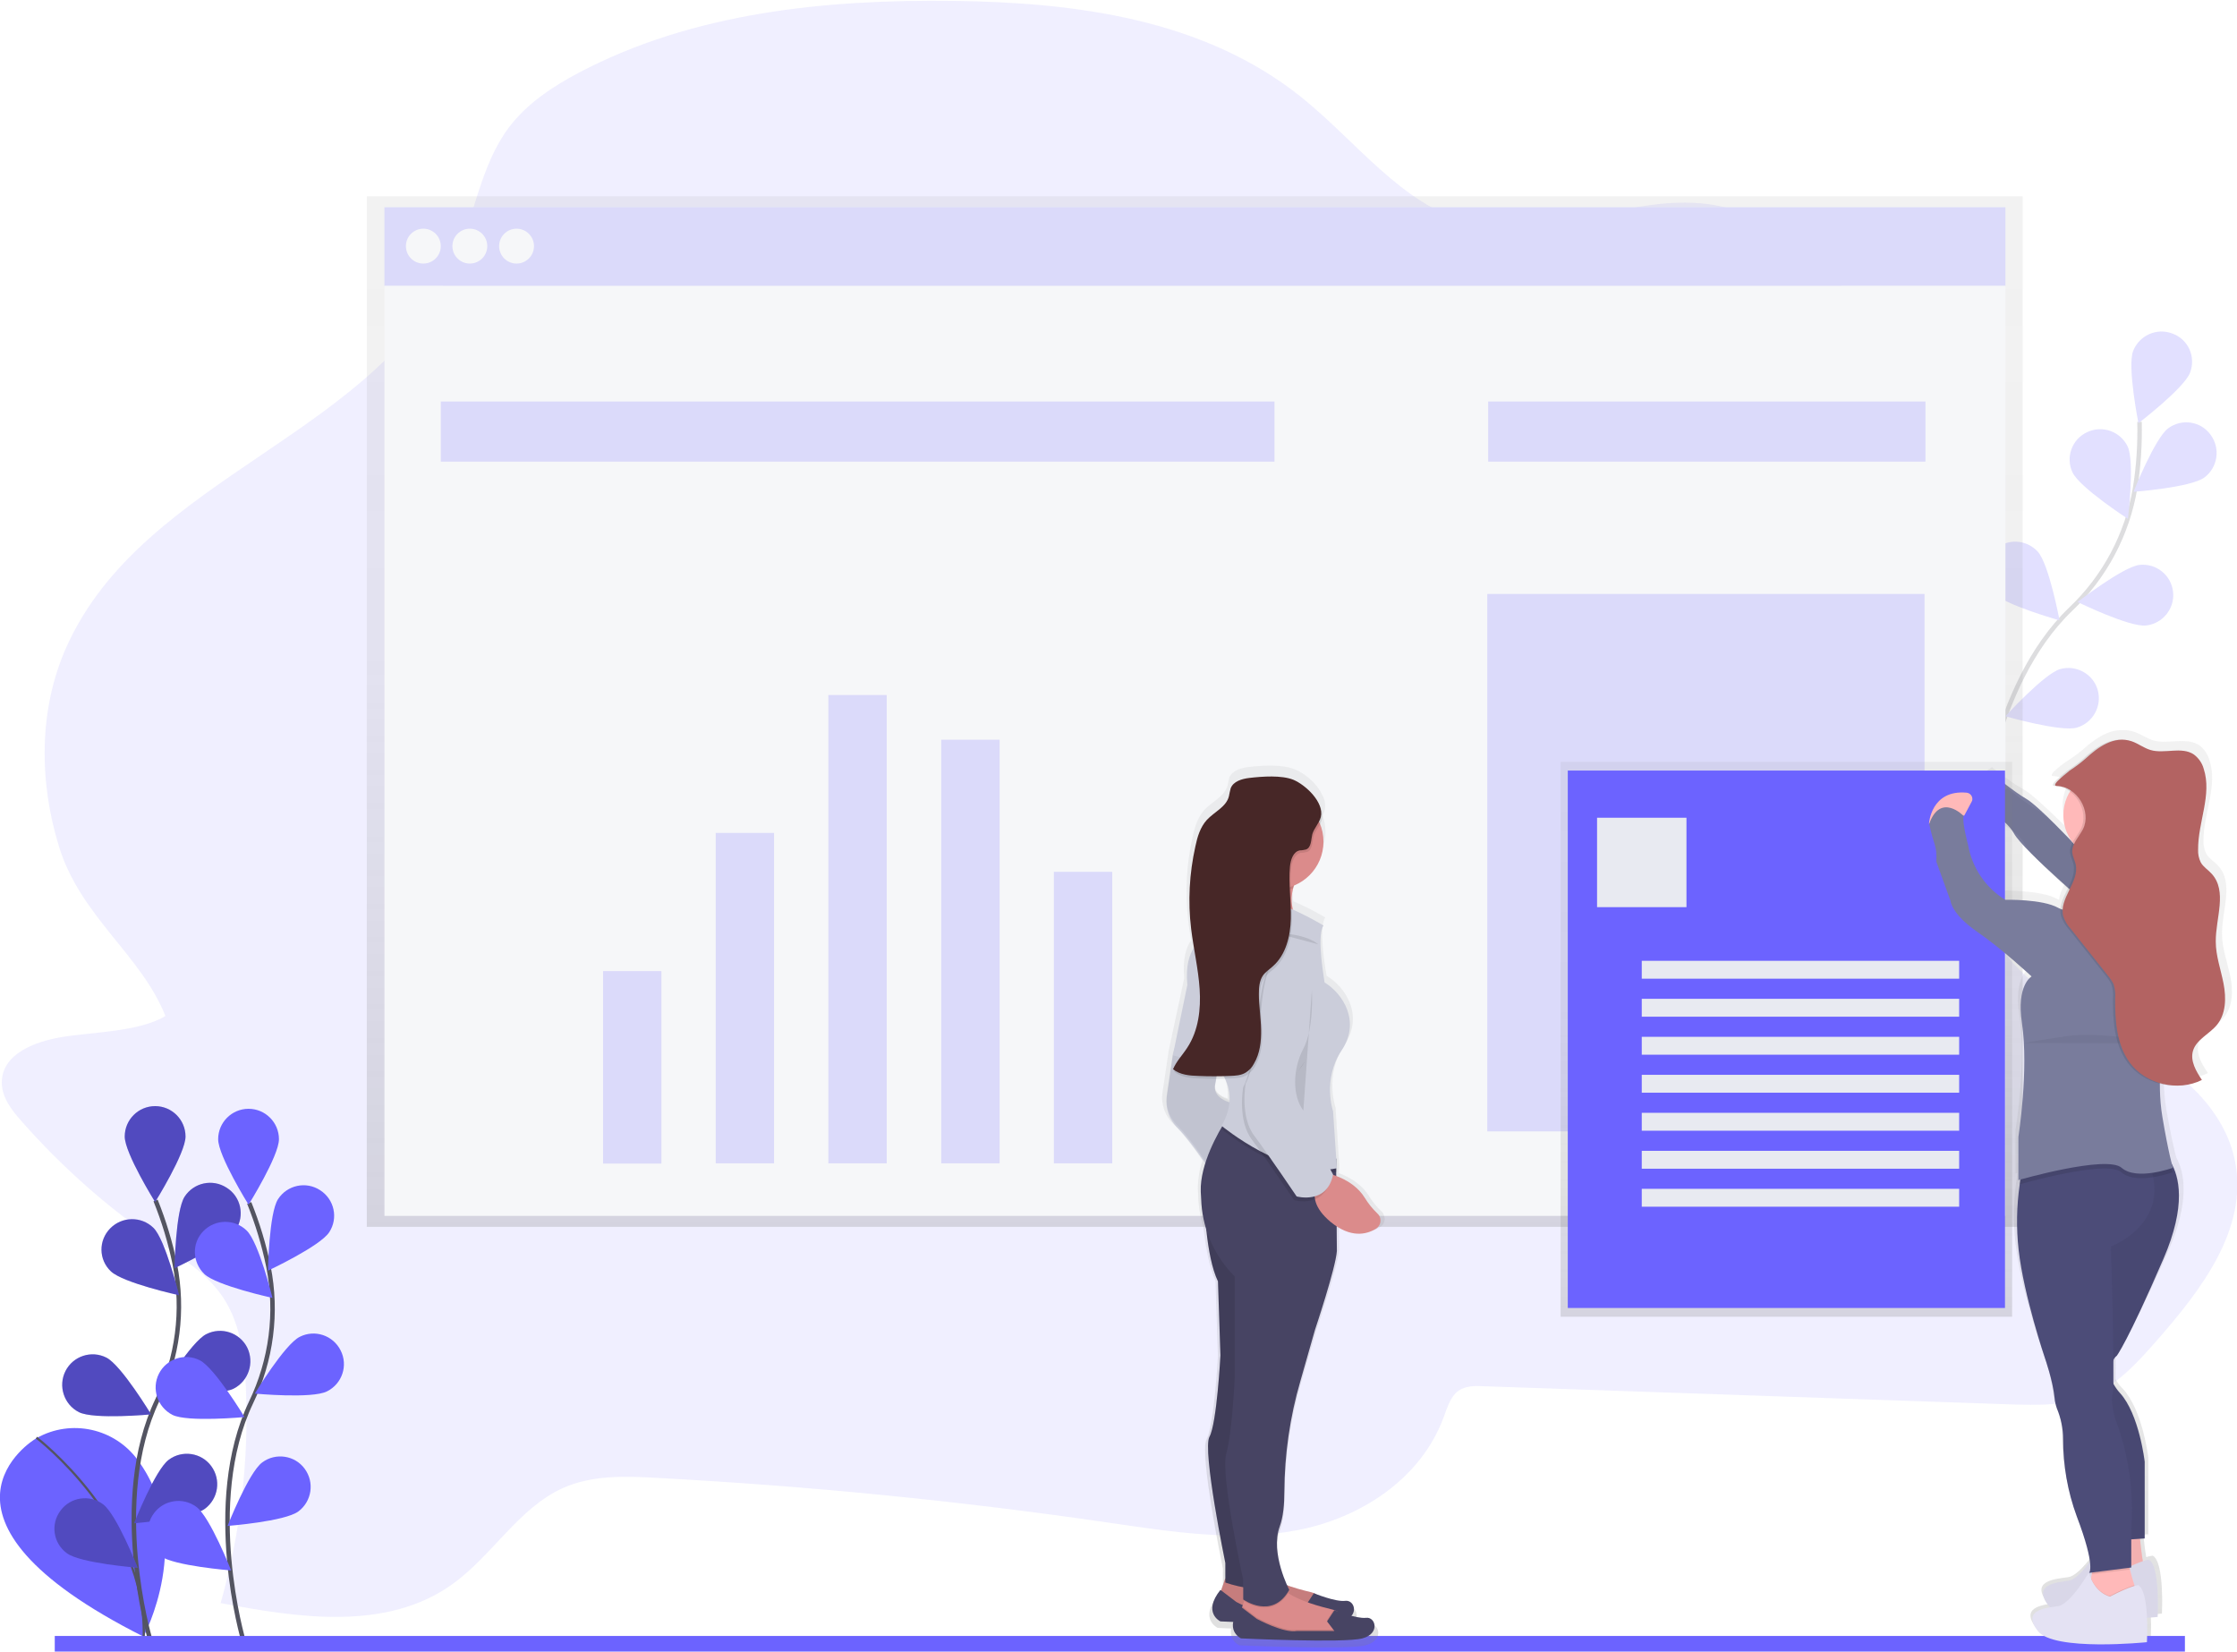 <svg xmlns="http://www.w3.org/2000/svg" x="0" y="0" version="1.1" viewBox="-499 140.2 1000.8 738.8" xml:space="preserve">
  <style>
    .st1{opacity:.2}.st2{fill:none;stroke:#535461;stroke-width:2;stroke-miterlimit:10}.st3{fill:#6c63ff}.st5{fill:#f6f7f9}.st7{fill:#797c9c}.st10,.st8{opacity:5.000000e-002;enable-background:new}.st10{opacity:.25}.st12{fill:#e8eaf1}.st13{fill:#ffb9b9}.st14{fill:#e4e2f3}.st15{fill:#4c4c78}.st16{opacity:.1;enable-background:new}.st19{fill:#db8b8b}.st20{fill:#474463}.st21{fill:#cbcdda}
  </style>
  <path fill="#6c63ff" d="M-471.3 604.1c-12 2-27 7.5-26.9 20.5.1 6.6 4.4 12.2 8.7 17 18.1 20.6 38.7 38.8 61.3 54.2 10.8 7.3 22.4 14.3 29.6 25.7s9 25.8 9.6 39.5c1.4 32.5-2.4 65-11.3 96.3 35.2 6.7 74.5 12.6 103.9-8.6 17.6-12.7 29.5-33.9 49.1-42.8 13.1-5.9 27.9-5.4 42.1-4.6 67.5 3.6 134.8 10.2 202 20 28.1 4.1 56.8 8.7 84.6 3.4 27.8-5.3 55.2-22.6 65.5-50.6 1.6-4.3 3-9.1 6.5-11.7 3.2-2.3 7.4-2.3 11.3-2.1l235.1 8.1c12.9.4 26.2.8 38-4.5 11.4-5.1 20.2-15 28.7-24.7 19.3-22.1 40.2-49.2 34.5-79.1-4.6-24-24.9-40.8-45.1-52.5s-42.4-21.3-57.2-40.1C376.2 538.9 377 498 375.6 461c-1.3-33.6-5.4-67-12.3-99.8-6.1-28.9-14.6-57.8-30.5-82.2s-40.2-43.9-67.8-47.5c-35.9-4.7-72.1 17.7-107.2 8.2-29.7-8-50.1-36.4-74.7-56.1-43.7-35-101.1-42.3-155.3-43-57.5-.7-116.5 5.1-167.8 32.1-11.7 6.2-23.2 13.7-31.4 24.6-12.5 16.8-15.5 39.3-23.6 58.8-32.8 78.8-139.7 95.8-174.4 173.8-12.3 27.7-12.2 59.9-3.2 89 9.6 31.3 36.8 48.5 47.6 75.8-11.8 7.1-32.3 7.1-46.3 9.4z" opacity=".1"/>
  <g class="st1">
    <path d="M386.6 511.1s4.8-63.8 40.8-98.4c15.2-14.4 25.3-33.4 28.8-54.1 1.6-9.8 2.2-19.8 2-29.7" class="st2"/>
    <path d="M480.8 306.9c-2.7 7-23.1 22.6-23.1 22.6s-5-25.2-2.4-32.2c2.7-7 10.5-10.6 17.6-7.9 7.1 2.6 10.6 10.4 7.9 17.5zM487.2 353.8c-6.1 4.5-31.7 6.4-31.7 6.4s9.5-23.9 15.5-28.4c6.1-4.5 14.6-3.2 19 2.9 4.5 6.1 3.2 14.6-2.8 19.1zM461.1 420c-7.5.8-30.6-10.5-30.6-10.5s20.3-15.8 27.7-16.6c7.5-.8 14.2 4.6 15 12.1.8 7.5-4.7 14.2-12.1 15zM430.1 465.7c-7.2 2-31.9-5.1-31.9-5.1s17.3-19 24.5-21.1c7.2-2 14.8 2.2 16.8 9.4s-2.2 14.7-9.4 16.8zM428.2 351.5c3.2 6.8 24.8 20.8 24.8 20.8s3.1-25.5-.1-32.3c-3.2-6.8-11.3-9.7-18.1-6.5-6.8 3.1-9.8 11.2-6.6 18zM392.6 405.3c5.1 5.5 29.8 12.4 29.8 12.4s-4.7-25.3-9.8-30.8c-5.1-5.5-13.7-5.9-19.2-.8-5.5 5.1-5.9 13.7-.8 19.2zM365.2 462.4c4.1 6.3 27.3 17.3 27.3 17.3s-.4-25.7-4.4-32c-4.1-6.3-12.5-8.1-18.8-4.1s-8.2 12.5-4.1 18.8z" class="st3"/>
  </g>
  <linearGradient id="SVGID_1_" x1="35.54" x2="35.54" y1="331.34" y2="792.34" gradientTransform="matrix(1 0 0 -1 0 1020.34)" gradientUnits="userSpaceOnUse">
    <stop offset="0" stop-color="gray" stop-opacity=".25"/>
    <stop offset=".54" stop-color="gray" stop-opacity=".12"/>
    <stop offset="1" stop-color="gray" stop-opacity=".1"/>
  </linearGradient>
  <path fill="url(#SVGID_1_)" d="M-334.9 228v461h740.8V228z"/>
  <path d="M-327 232.9h725.2v35.2H-327z" class="st5"/>
  <g class="st1">
    <path d="M-327 232.9h725.2v35.2H-327z" class="st3"/>
  </g>
  <path d="M-327 268.1h725.2v416H-327z" class="st5"/>
  <circle cx="-309.6" cy="250.3" r="7.8" class="st5"/>
  <circle cx="-288.8" cy="250.3" r="7.8" class="st5"/>
  <circle cx="-267.9" cy="250.3" r="7.8" class="st5"/>
  <g class="st1">
    <path d="M-301.8 319.8h373v26.9h-373z" class="st3"/>
  </g>
  <g class="st1">
    <path d="M166.8 319.8h195.6v26.9H166.8z" class="st3"/>
  </g>
  <g class="st1">
    <path d="M-229.2 574.6h26.1v86.1h-26.1zM-178.8 512.8h26.1v147.8h-26.1zM-128.4 451.1h26.1v209.5h-26.1zM-77.9 471.1h26.1v189.5h-26.1zM-27.5 530.2h26.1v130.4h-26.1z" class="st3"/>
  </g>
  <g class="st1">
    <path d="M166.4 405.9H362v240.4H166.4z" class="st3"/>
  </g>
  <linearGradient id="SVGID_2_" x1="529.822" x2="529.822" y1="64.617" y2="472.781" gradientTransform="matrix(1 0 0 -1 -99.6 939.75)" gradientUnits="userSpaceOnUse">
    <stop offset="0" stop-color="gray" stop-opacity=".25"/>
    <stop offset=".54" stop-color="gray" stop-opacity=".12"/>
    <stop offset="1" stop-color="gray" stop-opacity=".1"/>
  </linearGradient>
  <path fill="url(#SVGID_2_)" d="M498.8 577c-1.3-6.4-3.7-12.6-3.7-19.1-.1-10.5 5.5-22.7-1.8-30.5-1.7-1.8-3.9-3.1-5.2-5.2-.9-1.8-1.4-3.8-1.3-5.8-.1-12.3 6.6-24.7 2.6-36.4-.8-2.6-2.4-4.9-4.6-6.5-2.3-1.5-5-1.8-7.9-1.8-2.6 0-5.3.3-8 .3-1.5 0-3-.2-4.5-.6-3.1-.9-5.7-2.9-8.8-3.9-1.6-.5-3.3-.8-5-.7-6.7-.2-12.9 4.3-17.6 8.6-2.4 2-4.9 3.8-7.6 5.5.4-.3-9.3 6.4-5.7 6.5 2.6.1 5.1 1 7.2 2.5-4.5 7-4.1 16.1 1 22.7-1.6-1.6-3.3-3.3-5.2-5-5.4-5.3-12.8-12.3-16.4-14.3-5.8-3.1-14.1-9.9-14.1-9.9s-10.8 6-7.4 14.3c1.6.5 3.1 1.1 4.6 1.8 0 1.1.2 2.2.6 3.2 3.4 1.1 6.6 2.7 9.5 4.7.3.5.6.9.9 1.4 1.4 2.5 5.9 7.1 11.3 12.1 3.8 3.8 8.8 8.4 13.9 12.8-1.5 3-3.1 6-3.4 9-.4-.2-.8-.3-1.1-.5-7.4-4-24.8-3.6-24.8-3.6s-14.5-7.6-17.4-24.7c0 0-2.9-10.4-2.1-13.1l.4-.1 3.5-6.3c.7-1.4.2-3-1.1-3.8-.3-.2-.7-.3-1.1-.3-16.9-1.5-17.7 14-17.7 14h.2v.1c2.1 9.9 3.7 9.1 3.3 17.1l6.6 17.5s.4 6 12.4 13.9 25.6 20.3 25.6 20.3-7.2 3.8-4.5 21.1c3.3 21.2-1.7 51.3-1.7 51.3v19.5l.9-.3c-.1.7-.2 1.3-.3 2.1-1.5 9.8-1.7 19.8-.6 29.6 2.5 20.7 12.4 49 12.4 49s3.7 10 4.5 17.9c.1 1.6.5 3.1 1.1 4.6 1.9 4.4 2.8 9.1 2.9 13.8 0 11.9 2.1 23.8 6.4 34.9 4.2 10.6 5.8 16.9 6.2 20.5-3 3.9-6.9 8.1-9.9 8.5-5.8.8-17 1.6-9.5 11.1.3.3.5.6.9.9-5.7.9-11.9 2.9-5.8 10.6 7.4 9.6 51.3 5.2 51.3 5.2s.3-5.3 0-11.1c3.1-.2 5-.4 5-.4s1.2-23.1-4.1-25.9c-1 .1-2 .3-2.9.7-.6-3.2-1-7.2-1.3-10.1l2.1-.2v.5h.1v-34.8s-2.5-21.5-11.6-31c-1.2-1.2-2.2-2.5-3-4l-.1-.3c.1-2.7.1-6.4 0-10.6l.1-.2c.2-.3.3-.5.5-.7.2-.3.4-.5.7-.8l.1-.2s5-6 21.9-43.8c10.3-23.1 7.6-36 3.9-42.7-.8-3-2.4-9.7-4.4-21.2-.8-4.9-1.2-9.8-1.2-14.8 2.6.6 5.2.9 7.8.9 4.1.1 8.3-.8 12-2.6-2.7-3.9-5.5-8.6-4.2-13.1 1.5-5.2 7.6-7.5 11.2-11.7 4.2-4.9 4.3-12.1 3-18.4z"/>
  <path d="M394.1 487.8s-10.3 5.9-7.1 14.2c0 0 10.7 3.2 15 11 4.3 7.9 37.9 36.3 37.9 36.3l24.5-12.2s-8.5-11.4-35.4-19.3c0 0-15.9-17-21.4-20.2s-13.5-9.8-13.5-9.8z" class="st7"/>
  <path d="M399.1 492.8s-10.3 5.9-7.1 14.2c0 0 10.7 3.2 15 11 4.3 7.9 37.9 36.3 37.9 36.3l24.5-12.2s-8.5-11.4-35.4-19.3c0 0-15.9-17-21.4-20.2s-13.5-9.8-13.5-9.8z" class="st8"/>
  <path d="M-483.4 784s-57.7 34.8 48.6 88.3c0 0 23.4-43.5-2.5-78.9-10.4-14.3-29.9-18.6-45.3-9.9l-.8.5z" class="st3"/>
  <path fill="none" stroke="#535461" stroke-miterlimit="10" d="M-482.7 783.3s49.4 37.8 48 89.1"/>
  <path d="M-432 873s-18.1-61.4 3.4-106.5c9.1-18.9 11.9-40.2 7.8-60.8-2-9.8-4.9-19.3-8.6-28.5" class="st2"/>
  <path d="M-416 648.6c0 7.5-13.6 29.3-13.6 29.3s-13.6-21.8-13.6-29.3 6.1-13.6 13.6-13.6 13.6 6.1 13.6 13.6zM-393.5 690.3c-4.1 6.3-27.4 17.2-27.4 17.2s.4-25.7 4.5-32c4.1-6.3 12.5-8.1 18.8-4 6.4 4 8.2 12.5 4.1 18.8zM-394.5 761.4c-6.7 3.4-32.3 1-32.3 1s13.3-22 20.1-25.4c6.7-3.4 14.9-.7 18.3 6 3.3 6.8.6 15-6.1 18.4zM-407.3 815.1c-6 4.5-31.7 6.5-31.7 6.5s9.4-23.9 15.5-28.4c6-4.5 14.6-3.2 19 2.8 4.5 6.1 3.2 14.6-2.8 19.1zM-449.4 708.9c5.4 5.2 30.5 10.7 30.5 10.7s-6.1-25-11.5-30.2c-5.4-5.2-14-5.1-19.3.3s-5.2 14 .3 19.2zM-463.7 771.9c6.7 3.4 32.3 1 32.3 1s-13.3-22-20-25.4c-6.7-3.4-14.9-.7-18.3 6s-.7 15 6 18.4zM-469.1 835c6 4.5 31.7 6.5 31.7 6.5s-9.4-23.9-15.5-28.4c-6-4.5-14.6-3.2-19 2.8-4.6 6.1-3.3 14.6 2.8 19.1z" class="st3"/>
  <path d="M-416 648.6c0 7.5-13.6 29.3-13.6 29.3s-13.6-21.8-13.6-29.3 6.1-13.6 13.6-13.6 13.6 6.1 13.6 13.6zM-393.5 690.3c-4.1 6.3-27.4 17.2-27.4 17.2s.4-25.7 4.5-32c4.1-6.3 12.5-8.1 18.8-4 6.4 4 8.2 12.5 4.1 18.8zM-394.5 761.4c-6.7 3.4-32.3 1-32.3 1s13.3-22 20.1-25.4c6.7-3.4 14.9-.7 18.3 6 3.3 6.8.6 15-6.1 18.4zM-407.3 815.1c-6 4.5-31.7 6.5-31.7 6.5s9.4-23.9 15.5-28.4c6-4.5 14.6-3.2 19 2.8 4.5 6.1 3.2 14.6-2.8 19.1zM-449.4 708.9c5.4 5.2 30.5 10.7 30.5 10.7s-6.1-25-11.5-30.2c-5.4-5.2-14-5.1-19.3.3s-5.2 14 .3 19.2zM-463.7 771.9c6.7 3.4 32.3 1 32.3 1s-13.3-22-20-25.4c-6.7-3.4-14.9-.7-18.3 6s-.7 15 6 18.4zM-469.1 835c6 4.5 31.7 6.5 31.7 6.5s-9.4-23.9-15.5-28.4c-6-4.5-14.6-3.2-19 2.8-4.6 6.1-3.3 14.6 2.8 19.1z" class="st10"/>
  <path d="M-390.1 874.1s-18.1-61.3 3.4-106.5c9.1-18.9 11.9-40.2 7.8-60.8-2-9.8-4.9-19.3-8.6-28.5" class="st2"/>
  <path d="M-374.2 649.8c0 7.5-13.6 29.3-13.6 29.3s-13.6-21.8-13.6-29.3 6.1-13.6 13.6-13.6 13.6 6.1 13.6 13.6zM-351.7 691.4c-4.1 6.3-27.4 17.2-27.4 17.2s.4-25.7 4.5-32c4.1-6.3 12.5-8.1 18.8-4 6.4 4.1 8.2 12.5 4.1 18.8zM-352.7 762.6c-6.7 3.4-32.3 1-32.3 1s13.3-22 20.1-25.4c6.7-3.4 14.9-.7 18.3 6.1 3.4 6.7.7 14.9-6.1 18.3zM-365.5 816.3c-6 4.5-31.7 6.5-31.7 6.5s9.4-23.9 15.5-28.4c6-4.5 14.6-3.2 19 2.8 4.5 6.1 3.2 14.6-2.8 19.1zM-407.6 710.1c5.4 5.2 30.5 10.7 30.5 10.7s-6.1-25-11.6-30.2c-5.4-5.2-14-5.1-19.3.3s-5 13.9.4 19.2zM-421.9 773.1c6.7 3.4 32.3 1 32.3 1s-13.3-22-20-25.4c-6.7-3.4-14.9-.7-18.3 6s-.7 14.9 6 18.4zM-427.3 836.2c6 4.5 31.7 6.5 31.7 6.5s-9.4-23.9-15.5-28.4c-6-4.5-14.6-3.2-19 2.8-4.6 6.1-3.3 14.6 2.8 19.1zM-474.5 872h953v7h-953z" class="st3"/>
  <linearGradient id="SVGID_3_" x1="300.215" x2="300.215" y1="291.14" y2="539.34" gradientTransform="matrix(1 0 0 -1 0 1020.34)" gradientUnits="userSpaceOnUse">
    <stop offset="0" stop-color="gray" stop-opacity=".25"/>
    <stop offset=".54" stop-color="gray" stop-opacity=".12"/>
    <stop offset="1" stop-color="gray" stop-opacity=".1"/>
  </linearGradient>
  <path fill="url(#SVGID_3_)" d="M199.2 481h202v248.2h-202z"/>
  <path d="M202.4 484.9H398v240.4H202.4z" class="st3"/>
  <path d="M215.5 506h40v40h-40zM235.5 570h142v8h-142zM235.5 587h142v8h-142zM235.5 604h142v8h-142zM235.5 621h142v8h-142zM235.5 638h142v8h-142zM235.5 655h142v8h-142zM235.5 672h142v8h-142z" class="st12"/>
  <path d="M458.1 824.5s1.2 17.4 3.2 19.3c2 2-17.8 3.2-17.8 3.2l2.8-22.5h11.8z" class="st13"/>
  <path d="M458.1 824.5s1.2 17.4 3.2 19.3c2 2-17.8 3.2-17.8 3.2l2.8-22.5h11.8z" class="st8"/>
  <path d="M462.4 837.9s-2.8 0-12.6 5.1c0 0-6.7-1.2-9.5-10.7 0 0-8.3 14.2-13.8 15-5.5.8-16.2 1.6-9.1 11.1s48.9 5.1 48.9 5.1 1.2-22.8-3.9-25.6z" class="st14"/>
  <path d="M462.4 837.9s-2.8 0-12.6 5.1c0 0-6.7-1.2-9.5-10.7 0 0-8.3 14.2-13.8 15-5.5.8-16.2 1.6-9.1 11.1s48.9 5.1 48.9 5.1 1.2-22.8-3.9-25.6z" class="st8"/>
  <path d="M456.5 851.3l-2.8 7.5-18.2-5.1 1-7.4.3-1.8.7-5s15.4-3.9 15.4-2c.2 1.6.5 3.2 1 4.8.6 2.4 1.4 5.2 2 7 .3 1.2.6 2 .6 2z" class="st13"/>
  <path d="M446.6 748.4c-2 3.4-2 7.6 0 11 .8 1.4 1.7 2.7 2.8 3.9 8.7 9.5 11.1 30.8 11.1 30.8v34.3l-5.9.4-9.5.7-14.2-58.4s-8.3-42.6-4.3-50.1c3.9-7.5 7.5-54.5 7.5-54.5l3.3-3.4 7.8-8h22.5c1.8 1.3 3.3 3 4.4 4.9 3.8 6.3 7.2 19.3-3.2 43.3-16.2 37.5-20.9 43.4-20.9 43.4-.7.5-1.1 1.1-1.4 1.7z" class="st15"/>
  <path d="M446.7 748.2c-2 3.4-2 7.6 0 11 .8 1.4 1.7 2.7 2.8 3.9 8.7 9.5 11.1 30.8 11.1 30.8v34.3l-5.9.5-9.5.7L431 771s-8.3-42.6-4.3-50.1c4-7.5 7.5-54.5 7.5-54.5l3.3-3.4 7.8-8.1h22.5c1.8 1.3 3.3 3 4.4 4.9 3.8 6.3 7.2 19.3-3.2 43.3-16.2 37.5-20.9 43.4-20.9 43.4-.6.6-1.1 1.1-1.4 1.7z" class="st8"/>
  <path d="M453.9 842.3l-17.1 2.1.7-5s15.4-3.9 15.4-2c.2 1.7.6 3.3 1 4.9z" class="st16"/>
  <path d="M445.4 697.8s1 31.1 1.1 50.6v11c0 1.5-.1 2.9-.3 4.3-1.2 3.5 1.2 11.4 1.2 11.4 5.9 15.6 8.3 32.3 7.1 48.9v17.4l-18.9 2.4s3.2-2.4-5.5-25.3c-4.1-11.1-6.1-22.8-6.1-34.6 0-4.7-1-9.4-2.8-13.7-.5-1.5-.9-3-1-4.6-.8-7.9-4.3-17.8-4.3-17.8s-9.5-28-11.8-48.5c-1.1-9.8-.9-19.6.5-29.4.3-2.5.8-4.9 1.4-7.3 0 0 38.6-24.3 53.1-7.5 1.4 1.6 2.5 3.5 3.3 5.5.8 2 1.4 4 1.9 6.2 4.5 22.3-18.9 31-18.9 31z" class="st15"/>
  <circle cx="444.2" cy="504.8" r="20.1" class="st13"/>
  <path d="M433.2 517.4s8.3 23.3 0 35.5 26.4 8.3 26.4 8.3L473 545s-15.8 0-16.6-27.6-23.2 0-23.2 0z" class="st13"/>
  <path d="M473 664.6c-2.9 1-5.8 1.7-8.8 2.2-4.9.8-10.7.8-14.1-2.2-2-1.8-7-2-12.9-1.4-12.5 1.2-29.5 5.9-32.7 6.8.3-2.5.8-4.9 1.4-7.3 0 0 38.6-24.3 53.1-7.5h8.4c1.8 1.3 3.3 3 4.4 4.9.8 3.1 1.2 4.5 1.2 4.5zM456.5 851.3l-2.8 7.5-18.2-5.1 1-7.4c3.1 6.9 8.4 7.8 8.4 7.8 3.5-1.9 7.1-3.5 10.9-4.8.4 1.2.7 2 .7 2z" class="st16"/>
  <path d="M457.6 849.3s-2.8 0-12.6 5.1c0 0-6.7-1.2-9.5-10.7 0 0-8.3 14.2-13.8 15-5.5.8-16.2 1.6-9.1 11s48.9 5.1 48.9 5.1 1.3-22.7-3.9-25.5z" class="st14"/>
  <path d="M364 508.7s.8-15.4 16.9-13.9c1.5.2 2.6 1.5 2.5 3 0 .3-.1.7-.3 1l-3.3 6.2-15.8 3.7z" class="st13"/>
  <path d="M457.3 549.8s-19.3-3.2-24.5-7.1c0 0-3.9 7.5-11 3.6-7.1-4-23.7-3.6-23.7-3.6-8.8-5.4-14.8-14.3-16.6-24.5 0 0-2.8-10.3-2-13 0 0-10.3-10.7-15.4 3.5 2 9.9 3.5 9.1 3.2 17l6.3 17.4s.4 5.9 11.8 13.8c11.5 7.9 24.5 20.1 24.5 20.1s-6.9 3.8-4.3 20.9c3.1 21-1.6 50.9-1.6 50.9v19.3s39.5-11.4 46.2-5.5c6.7 5.9 22.9 0 22.9 0s-2-6.7-4.7-22.9.4-32 .4-32 10.3-27.2 15-38.3-3.6-26-11.8-31.6-11.4-2.2-11.4-2.2 14.4 10.6-3.3 14.2z" class="st7"/>
  <path d="M406.6 606.8s3.2-.8 18.9-3.1 43.4 3.2 43.4 3.2" class="st8"/>
  <path d="M420.2 491.8c9 .2 15.7 11.3 11.7 19.3-1.8 3.5-5.1 6.6-4.8 10.5.2 1.8 1.1 3.4 1.5 5.1 1.9 8-7.7 15.5-5.5 23.4.7 2.1 1.9 4.1 3.4 5.7l16.6 20.9c1 1.2 1.8 2.4 2.5 3.8.6 2 .9 4.1.7 6.2-.1 10 .6 20.7 6.5 28.8 7.1 9.7 21.5 13.2 32.3 7.8-2.6-3.9-5.3-8.5-4-13 1.5-5.1 7.3-7.5 10.7-11.6 4.1-5 4.2-12.1 3-18.4-1.2-6.3-3.5-12.5-3.5-18.9-.1-10.4 5.3-22.5-1.8-30.3-1.6-1.8-3.8-3.1-4.9-5.1-.9-1.8-1.3-3.8-1.2-5.8-.1-12.2 6.3-24.5 2.5-36.1-.7-2.6-2.3-4.8-4.4-6.4-5.5-3.7-13.1-.1-19.4-2-3-.9-5.5-2.9-8.4-3.9-7.9-2.7-15.2 2.7-20.7 7.8-2.3 2-4.7 3.8-7.2 5.4.2.1-9.1 6.7-5.6 6.8z" class="st16"/>
  <path fill="#b36362" d="M421.2 491.8c9 .2 15.7 11.3 11.7 19.3-1.8 3.5-5.1 6.6-4.8 10.5.2 1.8 1.1 3.4 1.5 5.1 1.9 8-7.7 15.5-5.5 23.4.7 2.1 1.9 4.1 3.4 5.7l16.6 20.9c1 1.2 1.8 2.4 2.5 3.8.6 2 .9 4.1.7 6.2-.1 10 .6 20.7 6.5 28.8 7.1 9.7 21.5 13.2 32.3 7.8-2.6-3.9-5.3-8.5-4-13 1.5-5.1 7.3-7.5 10.7-11.6 4.1-5 4.2-12.1 3-18.4-1.2-6.3-3.5-12.5-3.5-18.9-.1-10.4 5.3-22.5-1.8-30.3-1.6-1.8-3.8-3.1-4.9-5.1-.9-1.8-1.3-3.8-1.2-5.8-.1-12.2 6.3-24.5 2.5-36.1-.7-2.6-2.3-4.8-4.4-6.4-5.5-3.7-13.1-.1-19.4-2-3-.9-5.5-2.9-8.4-3.9-7.9-2.7-15.2 2.7-20.7 7.8-2.3 2-4.7 3.8-7.2 5.4.2.1-9.1 6.7-5.6 6.8z"/>
  <linearGradient id="SVGID_4_" x1="1726.358" x2="1726.358" y1="62.623" y2="457.012" gradientTransform="matrix(1 0 0 -1 -1655.6 939.75)" gradientUnits="userSpaceOnUse">
    <stop offset="0" stop-color="gray" stop-opacity=".25"/>
    <stop offset=".54" stop-color="gray" stop-opacity=".12"/>
    <stop offset="1" stop-color="gray" stop-opacity=".1"/>
  </linearGradient>
  <path fill="url(#SVGID_4_)" d="M119.1 682.1c-2.3-2.1-4.3-4.6-5.9-7.3-3.5-5.4-9.3-8.4-13.2-9.8v-1.8h.2l-.1-1.6h.1l-.3-4.3-1.4-21.7s-5.1-14.5 3.9-27.8.6-26.1-7.9-31.1c0 0-4-21.1-.6-26.1-4.6-2.7-9.3-5.1-14.2-7.2-.1-.3-.1-.5-.2-.8-.1-2-.2-3.9-.3-5.9.1-1 .3-2 .6-3 .1-.4.2-.8.4-1.3 8.3-3.2 13.8-11.2 13.8-20.1 0-2.5-.5-5.1-1.3-7.4.4-.7.8-1.5 1-2.4.4-2.4 0-4.9-1.3-6.9-2.2-5-7.9-9.6-12-11.2-5.9-2.4-14.7-1.8-20.8-1.1-3.4.4-7.3 1.6-8.6 4.7-.3 1.2-.6 2.4-.8 3.6-1.3 4.8-6.8 7.1-10.3 10.8-3 3.3-4.4 7.7-5.3 12-2.8 12.4-3.5 25.1-2 37.7.3 2.9.8 5.8 1.3 8.7-2.1 2.9-3.9 8-3.1 17L23.9 610l-2.8 18.8c-.8 5.3 1.1 10.7 5.1 14.4 4.3 4.2 9.6 11.4 12.8 16.1-1.4 4.1-2.1 8.4-2.1 12.8.1 2 .2 3.9.3 5.7.3 3.8 1 7.6 2.2 11.3.8 7.7 2.4 17.6 5.4 24l1.1 33.8s-1.7 31.1-5.1 37.2c-3.4 6.1 7.3 57.7 7.3 57.7v7.2l-1.8 5.3-.5-.3c-8.5 10.5 0 14.4 0 14.4s2.3.1 6 .3c-.6 3 .8 6.1 3.6 7.5 0 0 48 2.2 56.5 0s6.2-10 1.7-9.4c-2.3.1-4.6-.2-6.8-.9 2.6-3.1.5-7.3-2.8-6.9-4.5.5-14.7-3.5-14.7-3.5v.1c-.3-.1-.7-.2-1-.3-3.8-.9-7.5-1.9-11.2-3.2-2.2-4.7-7.2-17.2-3.6-27 1.6-4.4 2.2-10.3 2.2-15.9.1-17.1 2.6-34.2 7.4-50.6l6.8-23.3s9.6-28.3 10.2-36L100 688c7.9 5.1 14.2 3.6 18.3 1.2 2.1-1.2 2.8-3.8 1.6-5.9-.1-.5-.5-.9-.8-1.2zm-75.4-58.8c.2-.8.3-1.7.5-2.6h4c1.7 3.4 2.3 7.2 2 10.9-3-1-7.6-3.4-6.5-8.3z"/>
  <path d="M49.1 846.4l-2.2 6.5L54 860l23.4 5.4 16.8-1.6-1.1-6c-.7-2.6-2.7-4.6-5.3-5.3-6.9-1.6-20.1-5.3-22.9-10.5l-15.8 4.4z" class="st19"/>
  <path d="M49.1 846.4l-2.2 6.5L54 860l23.4 5.4 16.8-1.6-1.1-6c-.7-2.6-2.7-4.6-5.3-5.3-6.9-1.6-20.1-5.3-22.9-10.5l-15.8 4.4z" class="st16"/>
  <path d="M88.8 862.2l-3.3-4.3 3.3-5s9.8 4 14.1 3.4c4.3-.5 6.5 7.1-1.6 9.2-8.2 2.2-54.3 0-54.3 0s-8.2-3.8 0-14.1l7.1 5.4s12 6.5 17.9 5.4h16.8z" class="st20"/>
  <path d="M103.4 871.4L86.6 873l-23.3-5.5-7.1-7 .6-1.7.8-2.4.8-2.4 15.8-4.3c.8 1.3 1.9 2.4 3.2 3.2 5.1 3.5 14.3 6 19.7 7.3.2.1.5.1.7.2 2.3.8 4.1 2.7 4.7 5.1l.9 5.9z" class="st19"/>
  <path d="M103.4 871.4L86.6 873l-23.3-5.5-7.1-7 .6-1.7 6.5 5s12 6.5 17.9 5.4H98l-3.3-4.3 2.9-4.5c2.3.8 4.1 2.7 4.7 5.1l1.1 5.9z" class="st16"/>
  <path d="M98 869.8l-3.3-4.3 3.3-5s9.8 3.9 14.1 3.4c4.3-.6 6.5 7.1-1.6 9.2-8.2 2.2-54.3 0-54.3 0s-8.2-3.8 0-14.1l7.1 5.4s12 6.5 17.9 5.4H98z" class="st20"/>
  <path d="M84.4 554.7s-26.1 2.7-22.3-8.1c1.1-3.1 1.3-6.4.8-9.6-.7-4-2.3-7.8-4.6-11l24.5 3.8c-1.5 2.4-2.6 5.1-3.3 7.9-2.9 11.4 4.9 17 4.9 17z" class="st19"/>
  <path d="M39.9 678.6s.5 23.4 6 34.8l1.1 33.1s-1.6 30.4-4.9 36.4c-3.3 6 7.1 56.5 7.1 56.5v8.7s17.4 6.5 22.3-1.1l-4.9-64.7 2.2-89.6-28.9-14.1z" class="st20"/>
  <path d="M39.9 678.6s.5 23.4 6 34.8l1.1 33.1s-1.6 30.4-4.9 36.4c-3.3 6 7.1 56.5 7.1 56.5v8.7s17.4 6.5 22.3-1.1l-4.9-64.7 2.2-89.6-28.9-14.1z" class="st16"/>
  <path d="M29 603.6l-3.3 8.7-2.7 18.4c-.7 5.2 1.1 10.5 4.9 14.1 6.5 6.5 15.2 20.1 15.2 20.1l10.3-31s-10.3-1.6-8.7-8.7c1.6-7.1 1.1-20.1 1.1-20.1L29 603.6z" class="st21"/>
  <path d="M29 602.6l-3.3 8.7-2.7 18.4c-.7 5.2 1.1 10.5 4.9 14.1 6.5 6.5 15.2 20.1 15.2 20.1l10.3-31s-10.3-1.6-8.7-8.7c1.6-7.1 1.1-20.1 1.1-20.1L29 602.6z" class="st8"/>
  <path d="M77.3 852.9c-7 11-17.8 4.8-19.7 3.5l.8-2.4 15.8-4.3c.7 1.3 1.8 2.4 3.1 3.2z" class="st16"/>
  <path d="M99.1 699.8c-.5 7.6-9.8 35.3-9.8 35.3l-6.5 22.8c-4.7 16.1-7.1 32.8-7.2 49.6 0 5.6-.5 11.3-2.1 15.6-4.3 12 4.3 28.3 4.3 28.3-7.6 13.6-20.6 4.3-20.6 4.3V847s-10.3-47.3-7.6-56.5 3.8-34.2 3.8-34.2v-45.1c-8.7-8.7-14-20.2-14.9-32.4-.1-1.8-.2-3.7-.3-5.6-.4-12.3 7.9-26.6 11.2-31.8.8-1.2 1.3-1.9 1.3-1.9l48 19h.1v6l.3 35.3z" class="st20"/>
  <path d="M82.8 529.7c-1.5 2.4-2.6 5.1-3.3 7.9-5.4 2-11.3 1.8-16.5-.6-.7-4-2.3-7.8-4.6-11l24.4 3.7z" class="st16"/>
  <circle cx="71.9" cy="516.7" r="21.2" class="st19"/>
  <path d="M99.1 664.4h-.2c-22.8 4.7-51.4-19.1-51.4-19.1.8-1.3 1.4-2.6 2-4 .8-1.2 1.3-1.9 1.3-1.9l48 19 .1 1.9.2 4.1z" class="st16"/>
  <path d="M93.1 554.2s-30.4-18.5-40.2-10.9l-13.6 17.4s-8.7 2.7-7.1 20.1l-6.5 31.5 19.6 4.9s11.4 10.9 2.2 26.6c0 0 28.8 23.9 51.6 19l-1.7-25.5s-4.9-14.1 3.8-27.2c8.7-13 .5-25.5-7.6-30.4.1 0-3.8-20.7-.5-25.5z" class="st21"/>
  <path d="M94.7 665s11.4 2.2 16.8 10.9c1.6 2.6 3.5 5 5.7 7.1 1.8 1.6 1.9 4.3.3 6.1-.3.3-.6.6-1 .8-4.3 2.6-11.3 4.2-20.2-3.1-15.1-12.6-1.6-21.8-1.6-21.8z" class="st19"/>
  <path d="M77.9 564.5s-10.9-1.1-13.6 27.2-7.1 34.8-7.1 34.8-2.7 14.7 3.8 23.4 19 27.2 19 27.2 13.6 3.8 16.3-9.8l-16.8-31.5s-2.7-10.9 3.8-18.5 11.4-58.3-5.4-52.8z" class="st16"/>
  <path d="M79 562.8s-10.9-1.1-13.6 27.2-7.1 34.8-7.1 34.8-2.7 14.7 3.8 23.4 19 27.2 19 27.2 13.6 3.8 16.3-9.8L80.6 634s-2.7-10.9 3.8-18.4c6.5-7.6 11.4-58.2-5.4-52.8z" class="st21"/>
  <path d="M87.9 583.2s1.1 16.8-3.8 26.1-4.9 21.2 0 27.7M90.7 562.6s-4.3-4.3-16.8-4.9c-12.5-.5-17.9-4.3-17.9-4.3" class="st16"/>
  <path d="M60.4 489.3c-3.3.4-7.1 1.5-8.3 4.6-.3 1.2-.6 2.4-.8 3.6-1.2 4.8-6.6 7-9.9 10.6-2.9 3.2-4.2 7.5-5.1 11.8-2.7 12.1-3.4 24.6-1.9 36.9 1.1 9 3.2 17.9 3.8 26.9.6 9.1-.5 18.6-5.5 26.2-2.1 3.3-4.9 6.1-6.4 9.7 3.1 2.5 7.4 2.9 11.4 3 4.7.2 9.3.2 14 0 2.5-.1 5-.2 7.1-1.5 1.6-1 2.9-2.4 3.7-4 2.7-4.5 3.3-10 3.2-15.3s-1-10.5-1-15.8c0-2.9.2-5.9 1.8-8.3 1.2-1.7 3-2.8 4.5-4.2 5.8-5.1 7.8-13.4 8-21.2.2-7.8-1.1-15.6-.4-23.3.3-3 1.4-6.7 4.4-7.3 1 0 1.9-.2 2.8-.4 2.4-.9 2.2-4.3 2.8-6.8.8-2.8 3.1-4.9 3.8-7.7 1.6-6.6-6.8-14.4-12.3-16.7-5.3-2.1-13.8-1.5-19.7-.8z" class="st16"/>
  <path fill="#472727" d="M59.9 488.2c-3.3.4-7.1 1.5-8.3 4.6-.3 1.2-.6 2.4-.8 3.6-1.2 4.8-6.6 7-9.9 10.6-2.9 3.2-4.2 7.5-5.1 11.8-2.7 12.1-3.4 24.6-1.9 36.9 1.1 9 3.2 17.9 3.8 26.9s-.5 18.6-5.5 26.2c-2.1 3.3-4.9 6.1-6.4 9.7 3.1 2.5 7.4 2.9 11.4 3 4.7.2 9.3.2 14 0 2.5-.1 5-.2 7.1-1.5 1.6-1 2.9-2.4 3.7-4 2.7-4.5 3.3-10 3.2-15.3s-1-10.5-1-15.8c0-2.9.2-5.9 1.8-8.3 1.2-1.7 3-2.8 4.5-4.2 5.8-5.1 7.8-13.4 8-21.2.2-7.8-1.1-15.6-.4-23.3.3-3 1.4-6.7 4.4-7.3 1 0 1.9-.2 2.8-.4 2.4-.9 2.2-4.3 2.8-6.8.8-2.8 3.1-4.9 3.8-7.7 1.6-6.6-6.8-14.4-12.3-16.7-5.3-2.1-13.8-1.5-19.7-.8z"/>
</svg>